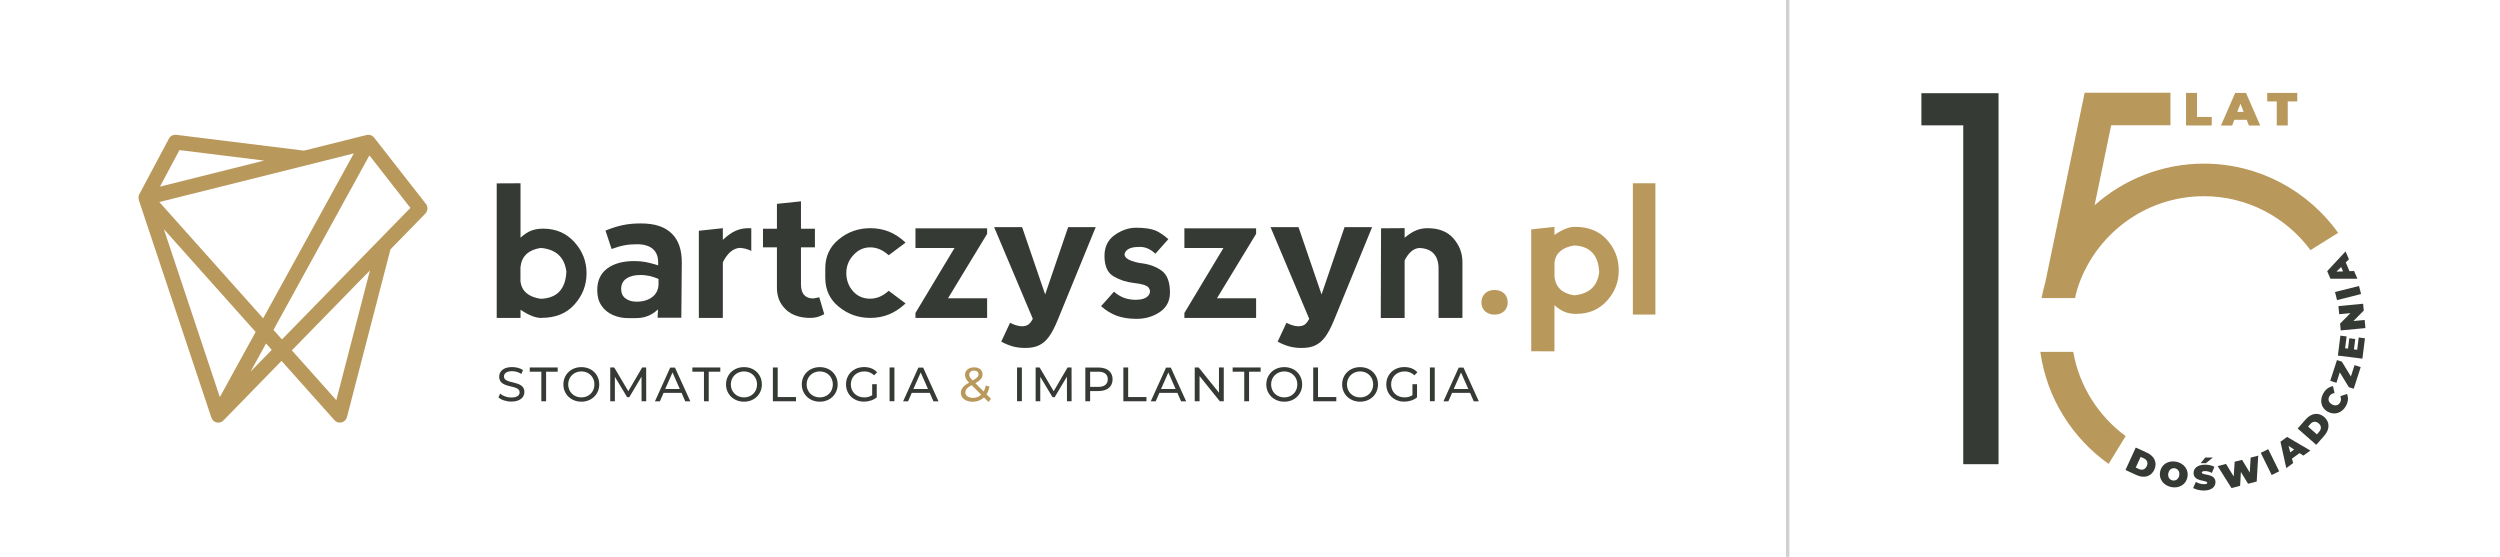 <?xml version="1.0" encoding="UTF-8"?> <svg xmlns="http://www.w3.org/2000/svg" id="a" viewBox="0 0 425.2 94.71"><g><polygon points="92.07 63.22 90.1 63.22 90.1 62.5 94.85 62.5 94.85 63.22 92.88 63.22 92.88 68.25 92.07 68.25 92.07 63.22" style="fill:#363a35;"></polygon><polygon points="109.12 68.25 109.11 64.06 107.03 67.55 106.66 67.55 104.58 64.09 104.58 68.25 103.79 68.25 103.79 62.5 104.47 62.5 106.86 66.54 109.22 62.5 109.9 62.5 109.91 68.25 109.12 68.25" style="fill:#363a35;"></polygon><path d="M115.62,66.16l-1.24-2.81-1.24,2.81h2.48Zm.29,.66h-3.05l-.63,1.44h-.84l2.6-5.74h.81l2.61,5.74h-.86l-.63-1.44Z" style="fill:#363a35;"></path><polygon points="119.73 63.22 117.76 63.22 117.76 62.5 122.51 62.5 122.51 63.22 120.54 63.22 120.54 68.25 119.73 68.25 119.73 63.22" style="fill:#363a35;"></polygon><polygon points="131.45 62.5 132.27 62.5 132.27 67.53 135.38 67.53 135.38 68.25 131.45 68.25 131.45 62.5" style="fill:#363a35;"></polygon><rect x="151.3" y="62.5" width=".82" height="5.74" style="fill:#363a35;"></rect><path d="M157.83,66.16l-1.24-2.81-1.24,2.81h2.48Zm.29,.66h-3.05l-.63,1.44h-.84l2.6-5.74h.81l2.61,5.74h-.86l-.63-1.44Z" style="fill:#363a35;"></path><rect x="172.98" y="62.5" width=".82" height="5.74" style="fill:#363a35;"></rect><polygon points="181.47 68.25 181.46 64.06 179.38 67.55 179.01 67.55 176.93 64.09 176.93 68.25 176.14 68.25 176.14 62.5 176.82 62.5 179.21 66.54 181.57 62.5 182.25 62.5 182.26 68.25 181.47 68.25" style="fill:#363a35;"></polygon><polygon points="191.06 62.5 191.88 62.5 191.88 67.53 194.99 67.53 194.99 68.25 191.06 68.25 191.06 62.5" style="fill:#363a35;"></polygon><path d="M199.95,66.16l-1.24-2.81-1.24,2.81h2.48Zm.29,.66h-3.05l-.63,1.44h-.84l2.6-5.74h.81l2.61,5.74h-.86l-.63-1.44Z" style="fill:#363a35;"></path><polygon points="208.14 62.5 208.14 68.25 207.47 68.25 204.02 63.96 204.02 68.25 203.2 68.25 203.2 62.5 203.87 62.5 207.32 66.79 207.32 62.5 208.14 62.5" style="fill:#363a35;"></polygon><polygon points="211.62 63.22 209.65 63.22 209.65 62.5 214.41 62.5 214.41 63.22 212.44 63.22 212.44 68.25 211.62 68.25 211.62 63.22" style="fill:#363a35;"></polygon><polygon points="223.35 62.5 224.17 62.5 224.17 67.53 227.28 67.53 227.28 68.25 223.35 68.25 223.35 62.5" style="fill:#363a35;"></polygon><g><polygon points="155.7 53.23 162.34 42.18 155.7 42.18 155.7 38.84 167.89 38.84 167.89 39.77 161.24 50.73 167.89 50.73 167.89 54.07 155.7 54.07 155.7 53.23" style="fill:#363a35;"></polygon><polygon points="201.44 53.23 208.08 42.18 201.44 42.18 201.44 38.84 213.64 38.84 213.64 39.77 206.98 50.73 213.64 50.73 213.64 54.07 201.44 54.07 201.44 53.23" style="fill:#363a35;"></polygon><rect x="277.72" y="31.17" width="3.83" height="22.33" style="fill:#b9985b;"></rect><path d="M72.43,34.67l-8.81-11.28c-.07-.09-.15-.16-.24-.23,0,0-.01,0-.02-.01-.09-.06-.18-.11-.28-.15-.02,0-.04-.01-.07-.02-.08-.03-.16-.04-.25-.05-.04,0-.07,0-.11,0-.04,0-.07,0-.11,0-.04,0-.08,.02-.12,.03-.02,0-.05,0-.07,0l-10.64,2.66-21.74-2.69c-.5-.06-1,.19-1.24,.65l-5.04,9.46h0c-.06,.11-.09,.22-.11,.34,0,.03-.01,.05-.01,.08-.03,.2-.02,.4,.05,.6l12.33,36.98c.02,.07,.06,.13,.1,.19,.02,.03,.03,.06,.05,.09,.08,.12,.17,.22,.27,.31h0s.05,.03,.08,.05c.08,.05,.16,.1,.25,.13,.05,.02,.09,.02,.14,.03,.06,.01,.11,.04,.17,.04h.12c.1,0,.2-.01,.3-.04,.03,0,.05-.01,.07-.02,.07-.02,.14-.05,.21-.09,.02-.01,.04-.02,.06-.04,.08-.05,.16-.11,.23-.18h0l9.88-10.13,9.01,10.09c.23,.26,.57,.41,.92,.41,.1,0,.2-.01,.3-.04,.44-.11,.79-.46,.9-.9l7.4-28.53,5.93-6.08c.44-.45,.48-1.17,.09-1.67Zm-24.47,23.06l-1.45-1.62,16.32-29.68,6.97,8.93-21.84,22.37Zm12.22-31.64l-15.42,28.05-17.66-19.78,33.08-8.27Zm-16.7,30.37l-6.09,11.08-9.52-28.56,15.61,17.48ZM27.21,31.74l3.31-6.21,14.41,1.78-17.72,4.43Zm18.04,26.68l.97,1.09-3.6,3.69,2.63-4.78Zm17.67-12.43l-5.72,22.07-7.56-8.47,13.28-13.6Z" style="fill:#b9985b;"></path><path d="M88.52,45.37v2.52c.23,1.65,1.38,2.62,3.44,2.93,2.79-.1,4.24-1.65,4.37-4.64-.33-2.46-1.79-3.8-4.38-4.01-2.07,.33-3.21,1.39-3.42,3.21m3.59,8.7c-.51,0-1.04-.11-1.6-.32-.56-.21-1.22-.57-1.99-1.08v1.4h-4.05V31.19l4.05-.02v9.25c.63-.57,1.24-.97,1.82-1.19,.58-.22,1.25-.34,2.02-.34,2.18,0,3.95,.76,5.33,2.29,1.37,1.51,2.06,3.27,2.06,5.3s-.69,3.8-2.06,5.31c-1.35,1.52-3.21,2.27-5.57,2.27" style="fill:#363a35;"></path><path d="M108.94,46.77c-1.02,0-1.82,.2-2.41,.61-.59,.41-.88,.99-.88,1.76v.06c0,.66,.24,1.18,.73,1.55,.49,.37,1.12,.56,1.89,.56,.73,0,1.38-.12,1.95-.37,.56-.24,1-.59,1.31-1.04,.31-.45,.47-.97,.47-1.56v-.9c-1.05-.45-2.07-.67-3.05-.67m2.89,7.25l.08-1.4c-.69,.64-1.41,1.06-2.17,1.27-.31,.09-.62,.15-.95,.18-.33,.03-.71,.04-1.14,.04h-.75c-1,0-1.9-.18-2.71-.55-.81-.37-1.45-.9-1.92-1.61-.47-.71-.7-1.56-.7-2.56v-.06c0-1.61,.57-2.83,1.7-3.67,1.13-.84,2.67-1.26,4.6-1.26,.71,0,1.36,.06,1.95,.17,.59,.11,1.29,.3,2.11,.56v-.49c0-1.02-.31-1.79-.92-2.31-.61-.52-1.51-.79-2.69-.79-.78,0-1.49,.06-2.13,.18-.64,.12-1.36,.33-2.18,.63l-1.04-3.13c1.02-.42,1.98-.73,2.89-.92,.91-.2,1.94-.3,3.11-.3s2.26,.14,3.13,.44c.87,.29,1.59,.73,2.17,1.31,1.14,1.12,1.7,2.78,1.68,4.98l-.08,9.31h-4.06Z" style="fill:#363a35;"></path><path d="M127.79,38.83c-.19-.01-.37-.02-.54-.02-.75,0-1.46,.15-2.13,.44-.67,.3-1.39,.81-2.18,1.54v-1.98l-4.08,.44v14.82h4.08v-9.45c.76-1.54,1.71-2.36,2.85-2.46,.37,.02,.71,.07,1.03,.15,.29,.07,.61,.2,.96,.37v-3.86Z" style="fill:#363a35;"></path><path d="M133.67,52.65c-1.02-.95-1.53-2.18-1.53-3.69v-6.89h-2.37v-3.17h2.37v-4.23l4.09-.43v4.66h2.37v3.17h-2.37v6.28c0,.82,.18,1.43,.54,1.82s.86,.59,1.5,.59c.14,0,.5-.07,1.07-.2l.85,2.87c-.43,.23-.83,.4-1.21,.5-.38,.1-.77,.14-1.19,.14-1.73,0-3.11-.47-4.14-1.42" style="fill:#363a35;"></path><path d="M142.63,52.15c-1.52-1.25-2.27-2.89-2.27-4.93v-1.56c0-2.04,.76-3.68,2.27-4.93,1.55-1.28,3.34-1.92,5.39-1.92,1.15,0,2.21,.2,3.19,.59,.98,.4,1.91,1.02,2.81,1.86l-2.87,2.15c-.53-.47-1.05-.81-1.56-1.02-.51-.21-1.04-.32-1.59-.32-1.09,0-2.04,.43-2.84,1.3-.81,.87-1.22,1.89-1.22,3.07s.38,2.23,1.13,3.08c.76,.86,1.74,1.28,2.93,1.28,.55,0,1.08-.11,1.59-.32,.51-.21,1.03-.55,1.56-1.02l2.87,2.15c-.91,.84-1.85,1.47-2.82,1.86-.98,.4-2.04,.6-3.19,.6-2.04,0-3.83-.64-5.37-1.92" style="fill:#363a35;"></path><path d="M178.41,57.26c-.48,.67-1.04,1.15-1.67,1.46s-1.41,.46-2.34,.46c-.76,0-1.46-.08-2.09-.25-.63-.17-1.3-.44-2.02-.82l1.5-3.21c.79,.4,1.46,.59,2,.59,.45,0,.81-.09,1.08-.27,.27-.18,.53-.51,.79-1l-6.58-15.59h4.76l3.92,11.45,3.91-11.45h4.69l-6.5,15.88c-.48,1.16-.96,2.07-1.44,2.74" style="fill:#363a35;"></path><path d="M193.32,54.23c-1.31,0-2.44-.18-3.4-.53-.95-.36-1.83-.9-2.65-1.63l2.2-2.46c.53,.47,1.09,.81,1.69,1.04,.6,.22,1.26,.34,1.99,.34,.5,0,.93-.06,1.28-.17,.36-.11,.63-.27,.81-.47,.23-.25,.35-.51,.35-.78,0-.19-.06-.39-.18-.58-.14-.22-.43-.4-.85-.54-.43-.14-1.01-.25-1.76-.33-1.25-.14-2.4-.52-3.44-1.14-1.01-.61-1.51-1.76-1.51-3.45,0-1.55,.58-2.73,1.74-3.56,1.17-.82,2.38-1.24,3.63-1.24,1.46,0,2.58,.17,3.37,.5,.69,.32,1.4,.8,2.12,1.45l-2.2,2.47c-.45-.42-.89-.71-1.31-.89s-.88-.27-1.36-.27c-1.12,0-1.87,.21-2.26,.64-.2,.22-.31,.44-.31,.64,0,.23,.11,.45,.34,.64,.39,.34,1.12,.61,2.2,.82,1.53,.15,2.78,.59,3.76,1.3,.95,.7,1.42,1.94,1.42,3.71,0,1.42-.56,2.53-1.69,3.31-1.15,.78-2.48,1.18-3.98,1.18" style="fill:#363a35;"></path><path d="M225.42,57.26c-.48,.67-1.04,1.15-1.67,1.46s-1.41,.46-2.34,.46c-.76,0-1.46-.08-2.09-.25-.63-.17-1.3-.44-2.02-.82l1.5-3.21c.79,.4,1.46,.59,2,.59,.45,0,.81-.09,1.08-.27,.27-.18,.53-.51,.79-1l-6.58-15.59h4.76l3.92,11.45,3.91-11.45h4.69l-6.5,15.88c-.48,1.16-.96,2.07-1.44,2.74" style="fill:#363a35;"></path><path d="M244.67,45.66c0-1.09-.28-1.93-.83-2.53-.55-.6-1.38-.92-2.47-.95-.97,.08-1.79,.78-2.47,2.11v9.79h-4.06l.05-15.25,4.01-.03v1.63c.72-.6,1.38-1.02,1.98-1.26s1.24-.36,1.91-.36c1.93,0,3.4,.58,4.41,1.74,1.02,1.17,1.53,2.51,1.53,4.03v9.49h-4.06v-8.41Z" style="fill:#363a35;"></path><path d="M252.56,52.92c-.4-.39-.6-.89-.6-1.5s.2-1.11,.6-1.5c.4-.4,.93-.6,1.61-.6s1.26,.2,1.66,.59c.4,.39,.6,.9,.6,1.51s-.2,1.1-.6,1.5c-.4,.39-.95,.59-1.63,.59s-1.23-.2-1.63-.59" style="fill:#b9985b;"></path><path d="M264.39,44.63v2.47c.21,1.77,1.32,2.81,3.33,3.13,2.54-.23,3.97-1.53,4.27-3.92-.12-2.92-1.54-4.44-4.26-4.56-2.02,.33-3.13,1.29-3.35,2.87m3.74,8.77c-.73,0-1.39-.11-1.96-.33-.57-.22-1.16-.6-1.78-1.15v7.85l-3.95-.02v-20.73l3.95-.42v1.36c.75-.5,1.4-.85,1.94-1.06,.54-.21,1.06-.31,1.56-.31,2.3,0,4.11,.73,5.43,2.2,1.34,1.49,2.01,3.22,2.01,5.2s-.67,3.7-2.01,5.18c-1.34,1.48-3.07,2.22-5.2,2.22" style="fill:#b9985b;"></path></g><path d="M84.77,67.59l.3-.64c.43,.39,1.16,.66,1.89,.66,.99,0,1.42-.38,1.42-.89,0-1.4-3.48-.52-3.48-2.65,0-.89,.69-1.64,2.2-1.64,.67,0,1.37,.18,1.85,.51l-.27,.66c-.5-.32-1.07-.47-1.58-.47-.98,0-1.39,.41-1.39,.91,0,1.4,3.48,.53,3.48,2.63,0,.88-.71,1.63-2.22,1.63-.88,0-1.74-.29-2.2-.72" style="fill:#363a35;"></path><path d="M101.1,65.38c0-1.27-.95-2.21-2.22-2.21s-2.24,.94-2.24,2.21,.95,2.21,2.24,2.21,2.22-.94,2.22-2.21m-5.28,0c0-1.68,1.3-2.94,3.06-2.94s3.04,1.25,3.04,2.94-1.3,2.94-3.04,2.94-3.06-1.25-3.06-2.94" style="fill:#363a35;"></path><path d="M128.76,65.38c0-1.27-.95-2.21-2.22-2.21s-2.24,.94-2.24,2.21,.95,2.21,2.24,2.21,2.22-.94,2.22-2.21m-5.28,0c0-1.68,1.3-2.94,3.06-2.94s3.04,1.25,3.04,2.94-1.3,2.94-3.04,2.94-3.06-1.25-3.06-2.94" style="fill:#363a35;"></path><path d="M141.65,65.38c0-1.27-.95-2.21-2.22-2.21s-2.24,.94-2.24,2.21,.95,2.21,2.24,2.21,2.22-.94,2.22-2.21m-5.28,0c0-1.68,1.3-2.94,3.06-2.94s3.04,1.25,3.04,2.94-1.3,2.94-3.04,2.94-3.06-1.25-3.06-2.94" style="fill:#363a35;"></path><path d="M148.33,65.34h.79v2.24c-.57,.48-1.37,.73-2.17,.73-1.76,0-3.06-1.24-3.06-2.94s1.3-2.94,3.08-2.94c.91,0,1.68,.3,2.21,.89l-.51,.51c-.48-.46-1.02-.66-1.67-.66-1.33,0-2.29,.93-2.29,2.21s.96,2.21,2.28,2.21c.48,0,.94-.11,1.35-.37v-1.87Z" style="fill:#363a35;"></path><path d="M164.85,63.73c0,.3,.12,.51,.58,.98,.76-.43,1-.69,1-1.05s-.27-.63-.76-.63c-.52,0-.82,.29-.82,.7m2.03,3.39l-1.63-1.62c-.8,.45-1.06,.79-1.06,1.25,0,.55,.52,.92,1.29,.92,.55,0,1.03-.18,1.4-.54m1.23,1.22l-.76-.76c-.5,.48-1.16,.74-1.92,.74-1.16,0-2.01-.62-2.01-1.49,0-.71,.4-1.2,1.4-1.76-.52-.52-.69-.89-.69-1.31,0-.77,.61-1.29,1.55-1.29,.87,0,1.43,.45,1.43,1.2,0,.58-.35,1-1.22,1.5l1.42,1.41c.16-.29,.28-.64,.35-1.04l.63,.21c-.1,.51-.27,.95-.5,1.31l.77,.77-.44,.52Z" style="fill:#b9985b;"></path><path d="M188.41,64.51c0-.82-.55-1.29-1.6-1.29h-1.4v2.58h1.4c1.05,0,1.6-.47,1.6-1.29m.82,0c0,1.25-.9,2-2.4,2h-1.42v1.74h-.82v-5.74h2.24c1.49,0,2.4,.75,2.4,2" style="fill:#363a35;"></path><path d="M220.65,65.38c0-1.27-.95-2.21-2.22-2.21s-2.24,.94-2.24,2.21,.95,2.21,2.24,2.21,2.22-.94,2.22-2.21m-5.28,0c0-1.68,1.3-2.94,3.06-2.94s3.04,1.25,3.04,2.94-1.3,2.94-3.04,2.94-3.06-1.25-3.06-2.94" style="fill:#363a35;"></path><path d="M233.55,65.38c0-1.27-.95-2.21-2.22-2.21s-2.24,.94-2.24,2.21,.95,2.21,2.24,2.21,2.22-.94,2.22-2.21m-5.28,0c0-1.68,1.3-2.94,3.06-2.94s3.04,1.25,3.04,2.94-1.3,2.94-3.04,2.94-3.06-1.25-3.06-2.94" style="fill:#363a35;"></path><path d="M240.22,65.34h.79v2.24c-.57,.48-1.37,.73-2.17,.73-1.76,0-3.06-1.24-3.06-2.94s1.3-2.94,3.08-2.94c.91,0,1.68,.3,2.21,.89l-.51,.51c-.48-.46-1.02-.66-1.67-.66-1.33,0-2.29,.93-2.29,2.21s.96,2.21,2.28,2.21c.48,0,.94-.11,1.35-.37v-1.87Z" style="fill:#363a35;"></path><rect x="243.2" y="62.5" width=".82" height="5.74" style="fill:#363a35;"></rect><path d="M249.73,66.16l-1.24-2.81-1.24,2.81h2.48Zm.29,.66h-3.05l-.63,1.44h-.84l2.6-5.74h.81l2.61,5.74h-.86l-.63-1.44Z" style="fill:#363a35;"></path></g><g><path d="M371.8,15.8h1.87v4.09h2.5v1.45h-4.37v-5.54Z" style="fill:#b9985b;"></path><path d="M382.12,20.38h-2.11l-.37,.97h-1.9l2.42-5.54h1.84l2.42,5.54h-1.93l-.37-.97Zm-.52-1.35l-.54-1.39-.54,1.39h1.08Z" style="fill:#b9985b;"></path><path d="M387.23,17.25h-1.62v-1.45h5.11v1.45h-1.62v4.09h-1.87v-4.09Z" style="fill:#b9985b;"></path></g><g><path d="M363.25,76.12l1.88,.86c1.28,.58,1.83,1.71,1.28,2.9-.54,1.18-1.75,1.51-3.03,.92l-1.88-.86,1.75-3.82Zm.54,3.65c.54,.25,1.06,.1,1.33-.49,.27-.59,.04-1.08-.5-1.33l-.54-.24-.83,1.81,.54,.25Z" style="fill:#363a35;"></path><path d="M367.39,80.21c.25-1.25,1.42-1.95,2.76-1.68,1.34,.28,2.14,1.38,1.89,2.63-.25,1.25-1.42,1.95-2.76,1.68-1.34-.28-2.14-1.38-1.89-2.63Zm3.25,.66c.13-.64-.2-1.11-.72-1.22-.51-.1-1,.2-1.13,.84-.13,.64,.2,1.11,.72,1.22,.51,.11,1-.2,1.14-.84Z" style="fill:#363a35;"></path><path d="M373.01,82.99l.46-1.03c.4,.24,.92,.39,1.39,.39,.4,0,.55-.08,.55-.23,0-.53-2.32-.1-2.33-1.67,0-.78,.65-1.42,1.96-1.42,.56,0,1.15,.12,1.59,.37l-.43,1.03c-.41-.21-.8-.31-1.17-.31-.41,0-.55,.12-.55,.26,0,.5,2.33,.08,2.33,1.63,0,.77-.66,1.42-1.96,1.42-.7,0-1.41-.17-1.83-.43Zm2.06-5.17h1.29l-1.18,.96h-.9l.79-.96Z" style="fill:#363a35;"></path><path d="M384.08,77.49l-.26,4.41-1.47,.38-1.22-2.01-.13,2.36-1.47,.38-2.35-3.74,1.42-.37,1.31,2.14,.16-2.51,1.26-.32,1.31,2.16,.15-2.54,1.3-.34Z" style="fill:#363a35;"></path><path d="M384.51,77.02l1.27-.63,1.86,3.77-1.27,.63-1.86-3.77Z" style="fill:#363a35;"></path><path d="M391.11,77.06l-1.29,.94,.2,.76-1.17,.85-.99-4.48,1.13-.82,3.96,2.32-1.19,.86-.66-.43Zm-.92-.6l-.95-.62,.29,1.1,.66-.48Z" style="fill:#363a35;"></path><path d="M390.79,72.88l1.37-1.56c.93-1.06,2.17-1.25,3.15-.39,.98,.86,.94,2.12,.01,3.17l-1.37,1.56-3.16-2.78Zm3.66,.54c.39-.45,.4-.99-.09-1.41-.48-.42-1.02-.35-1.41,.1l-.39,.45,1.5,1.32,.39-.45Z" style="fill:#363a35;"></path><path d="M395.91,70.04c-1.13-.63-1.44-1.94-.77-3.12,.4-.72,.98-1.14,1.66-1.24l.26,1.17c-.39,.06-.7,.23-.88,.56-.29,.51-.12,1.06,.44,1.37,.56,.32,1.11,.17,1.4-.35,.18-.33,.17-.68,.02-1.04l1.14-.39c.27,.63,.21,1.34-.19,2.06-.66,1.18-1.94,1.6-3.07,.97Z" style="fill:#363a35;"></path><path d="M400.46,62.1l1.05,.34-1.19,3.68-.83-.27-1.54-2.52-.57,1.78-1.05-.34,1.14-3.53,.83,.27,1.54,2.52,.62-1.93Z" style="fill:#363a35;"></path><path d="M401.17,57.4l1.06,.13-.43,3.47-4.17-.52,.42-3.39,1.06,.13-.25,2.01,.49,.06,.22-1.76,1.01,.13-.22,1.76,.55,.07,.26-2.09Z" style="fill:#363a35;"></path><path d="M397.72,52.06l4.2-.4,.11,1.16-1.76,1.78,1.91-.18,.13,1.38-4.2,.4-.11-1.16,1.76-1.78-1.91,.18-.13-1.38Z" style="fill:#363a35;"></path><path d="M397.48,51.04l-.34-1.38,4.08-1.02,.35,1.37-4.08,1.03Z" style="fill:#363a35;"></path><path d="M398.97,44.65l.63,1.47,.78-.03,.57,1.32h-4.59l-.55-1.29,3.12-3.36,.58,1.34-.56,.55Zm-.78,.76l-.81,.79,1.13-.04-.33-.75Z" style="fill:#363a35;"></path></g><path d="M339.91,15.85v63.1h-6V21.32h-7.12v-5.47h13.12Z" style="fill:#363a35;"></path><g><path d="M358.63,78.9l2.9-4.73c-4.6-3.39-7.89-8.47-8.91-14.32h-5.6c1.09,7.85,5.43,14.66,11.61,19.05Z" style="fill:#b9985b;"></path><path d="M353.19,49.58h.02l.08-.38c2.88-9.16,11.45-15.83,21.55-15.83,7.43,0,14.01,3.62,18.13,9.17l4.71-2.94c-5.11-7.11-13.43-11.77-22.84-11.77-7.13,0-13.62,2.69-18.59,7.07l2.82-13.59h10.08v-5.54h-14.59l-6.69,32.23c-.26,.88-.46,1.78-.64,2.69h5.7c.09-.36,.14-.74,.24-1.1Z" style="fill:#b9985b;"></path></g><line x1="304.05" x2="304.05" y2="94.71" style="fill:none; stroke:#d0d0d0; stroke-miterlimit:10; stroke-width:.57px;"></line></svg> 
